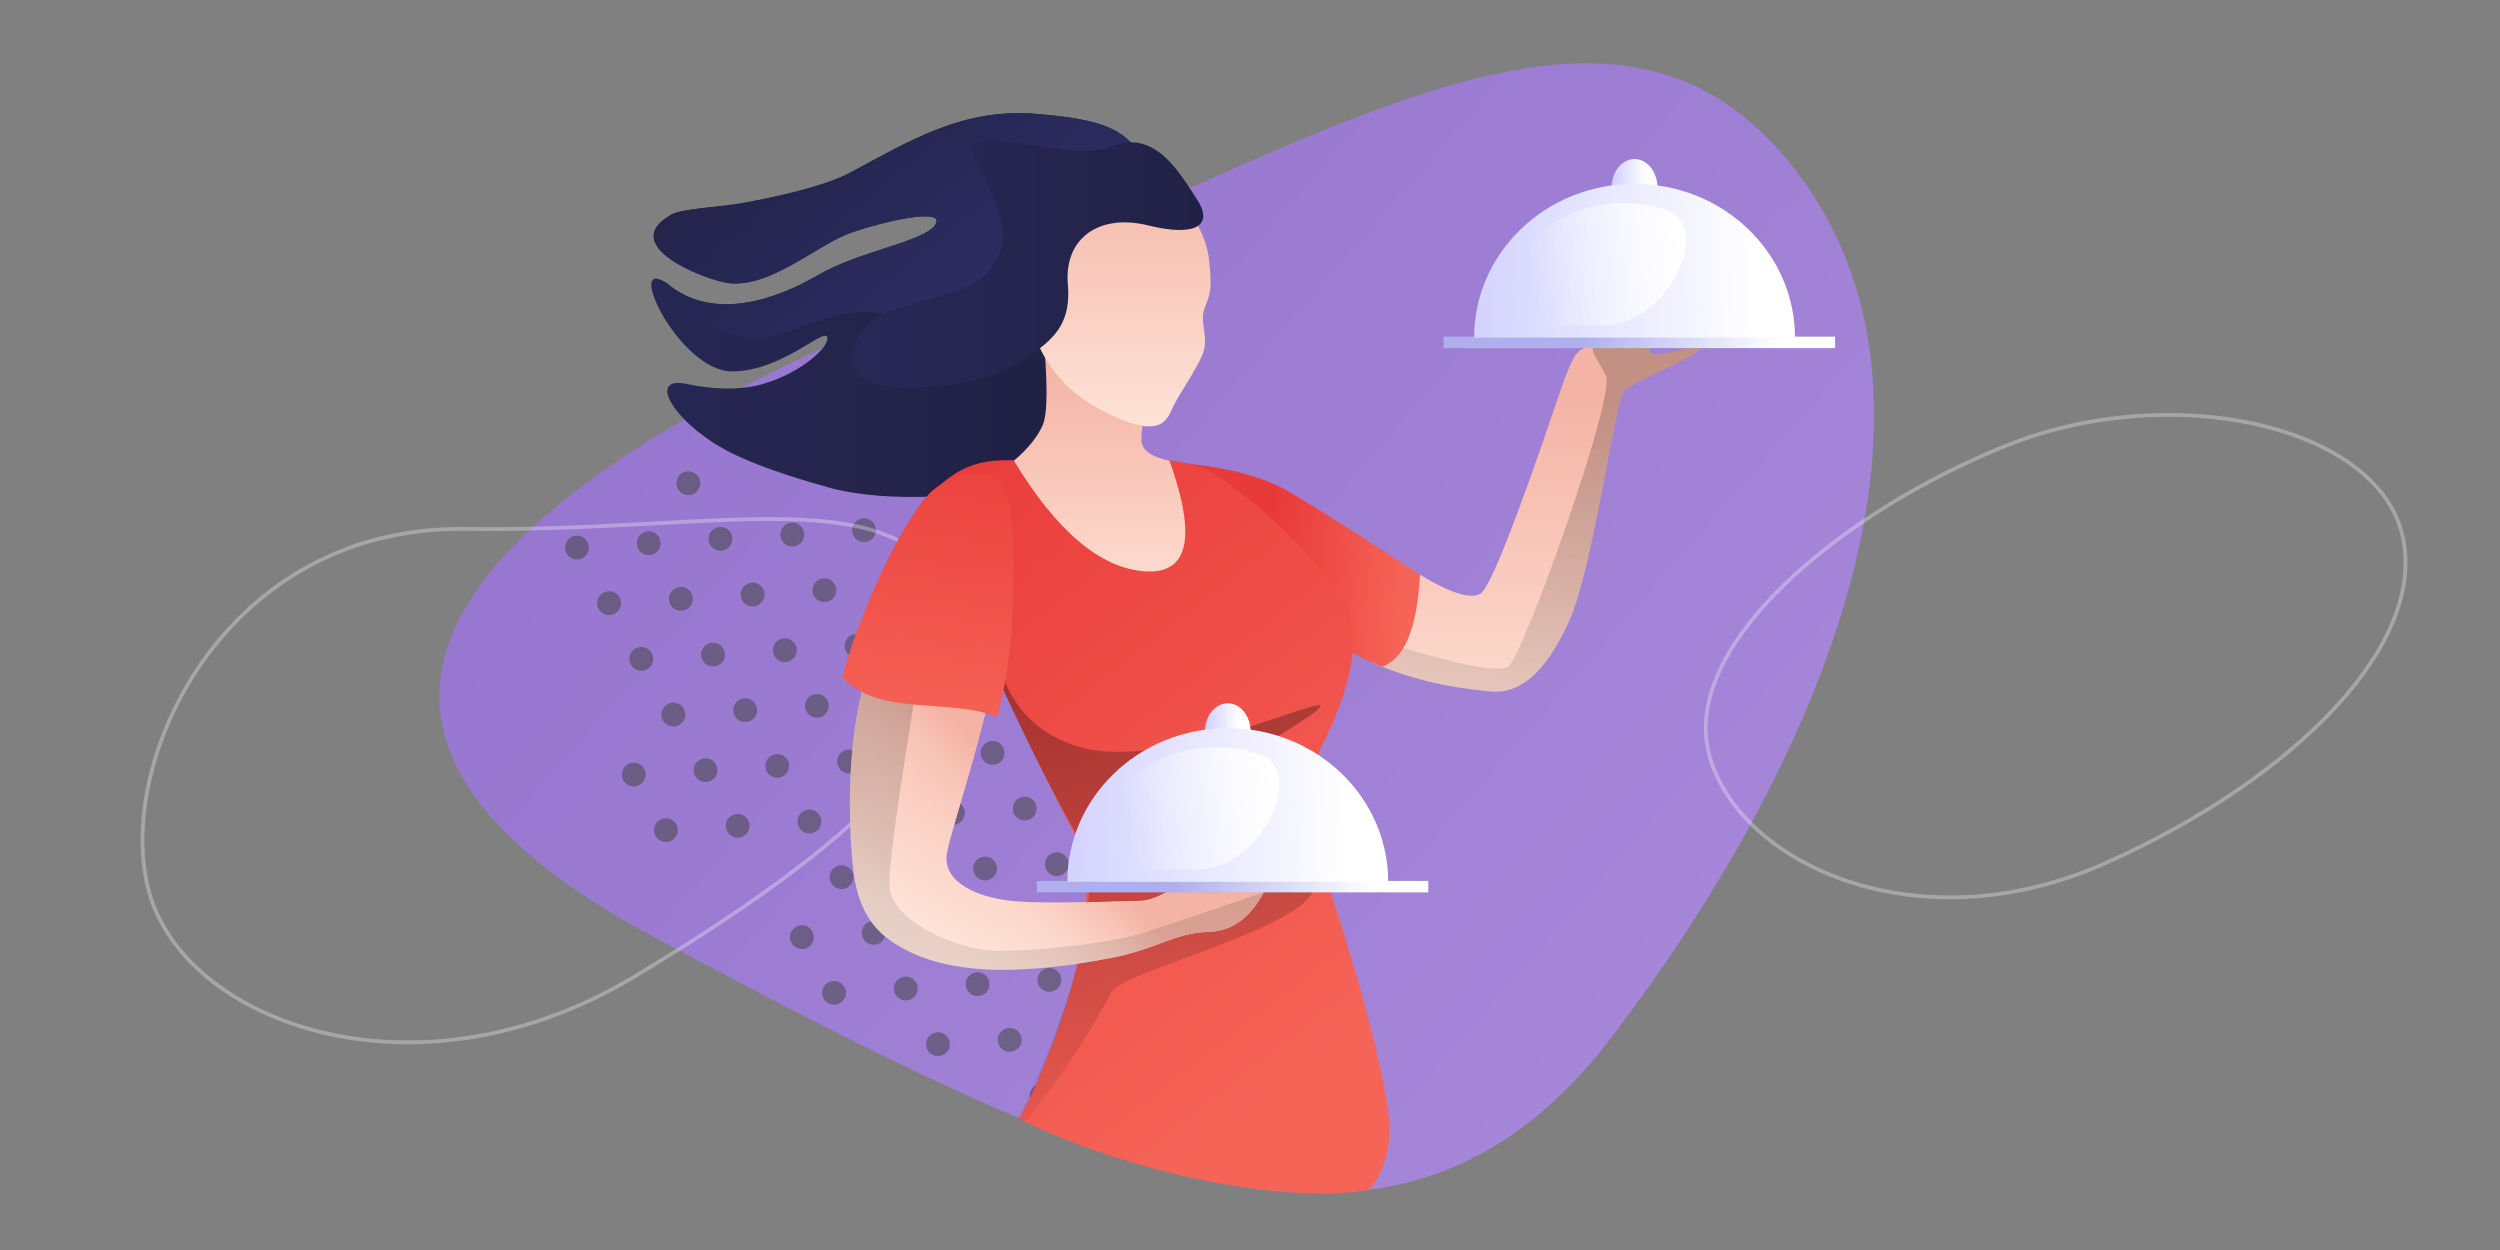 <?xml version="1.0" encoding="UTF-8"?><svg width="1440" height="720" xmlns="http://www.w3.org/2000/svg" xmlns:xlink="http://www.w3.org/1999/xlink"><rect width="100%" height="100%" fill="#808080" stroke="none"/><defs><linearGradient x1="24.314%" y1="3.292%" x2="69.478%" y2="94.881%" id="a"><stop stop-color="#A888DA" offset="0%"/><stop stop-color="#9272CC" offset="100%"/></linearGradient><path id="b" d="M0 .516h13.737v13.747H0z"/><linearGradient x1="75.951%" y1="125.18%" x2="75.951%" y2="15.592%" id="c"><stop stop-color="#FFE5DA" offset="0%"/><stop stop-color="#F4B4A5" offset="100%"/></linearGradient><linearGradient x1="38.741%" y1="16.558%" x2="19.458%" y2="104.86%" id="d"><stop offset="0%"/><stop stop-opacity=".381" offset="100%"/></linearGradient><linearGradient x1="39.141%" y1="73.719%" x2="92.95%" y2="77.334%" id="e"><stop stop-color="#E83A39" offset="0%"/><stop stop-color="#F66458" offset="100%"/></linearGradient><linearGradient x1="-71.084%" y1="72.235%" x2="111.612%" y2="72.235%" id="f"><stop stop-color="#2D2D63" offset="0%"/><stop stop-color="#1E1E3F" offset="100%"/></linearGradient><linearGradient x1="72.492%" y1="65.69%" x2="-14.4%" y2="15.011%" id="g"><stop stop-color="#2D2D63" offset="0%"/><stop stop-color="#1E1E3F" offset="100%"/></linearGradient><linearGradient x1="11.106%" y1="-6.57%" x2="71.113%" y2="91.564%" id="h"><stop stop-color="#E83A39" offset="0%"/><stop stop-color="#F66458" offset="100%"/></linearGradient><linearGradient x1="50%" y1="120.084%" x2="50.953%" y2="-53.482%" id="i"><stop stop-opacity="0" offset="0%"/><stop offset="100%"/></linearGradient><linearGradient x1="75.951%" y1="125.18%" x2="75.951%" y2="15.592%" id="j"><stop stop-color="#FFE5DA" offset="0%"/><stop stop-color="#F4B4A5" offset="100%"/></linearGradient><linearGradient x1="64.035%" y1="100%" x2="64.035%" y2="-9.572%" id="k"><stop stop-color="#FFE5DA" offset="0%"/><stop stop-color="#F4B4A5" offset="100%"/></linearGradient><linearGradient x1="59.393%" y1="113.864%" x2="83.284%" y2="71.236%" id="l"><stop stop-color="#FFE5DA" offset="0%"/><stop stop-color="#F4B4A5" offset="100%"/></linearGradient><linearGradient x1="59.393%" y1="113.864%" x2="77.426%" y2="95.536%" id="n"><stop stop-color="#FFE5DA" stop-opacity="0" offset="0%"/><stop stop-color="#F4B4A5" offset="100%"/></linearGradient><path d="M80.628 30.821c-15.715 15.588-29.623 41.915-42.447 82.803-12.824 40.888-10.926 90.855-9.826 105.174 1.1 14.319 4.642 31.029 19.797 42.519 15.155 11.49 39.531 21.34 84.697 19.103 17.77-.88 27.513-2.289 42.214-4.512 25.788-3.899 36.918-13.194 56.736-13.051 13.212.096 24.043-7.11 32.493-21.618l-56.033-1.957c-6.194 2.921-11.044 4.378-14.551 4.372-38.511-.07-63.379-.912-74.603-2.525-19.135-2.75-39.911-11.741-36.387-28.982 3.524-17.241 39.12-106.48 39.12-157.662 0-13.148 3.982-21.691-5.999-30.172-9.981-8.481-25.07-3.551-35.21 6.508z" id="m"/><linearGradient x1="39.136%" y1="16.558%" x2="20.531%" y2="104.86%" id="o"><stop offset="0%"/><stop stop-opacity=".381" offset="100%"/></linearGradient><linearGradient x1="75.83%" y1="4.766%" x2="65.355%" y2="113.379%" id="p"><stop stop-color="#EC4440" offset="0%"/><stop stop-color="#F66458" offset="100%"/></linearGradient><linearGradient x1="35.418%" y1="49.905%" x2="85.652%" y2="50.337%" id="q"><stop stop-color="#AFAFF0" offset="0%"/><stop stop-color="#FFF" offset="100%"/></linearGradient><linearGradient x1="0%" y1="0%" x2="74.219%" y2="0%" id="r"><stop stop-color="#CECEFF" offset="0%"/><stop stop-color="#FFF" offset="100%"/></linearGradient><linearGradient x1="-8.921%" y1="51.179%" x2="87.582%" y2="50%" id="s"><stop stop-color="#CECEFF" offset="0%"/><stop stop-color="#FFF" offset="100%"/></linearGradient><linearGradient x1="16.796%" y1="56.914%" x2="87.582%" y2="50%" id="t"><stop stop-color="#FFF" stop-opacity="0" offset="0%"/><stop stop-color="#FFF" offset="100%"/></linearGradient><linearGradient x1="-50.432%" y1="59.097%" x2="138.296%" y2="59.097%" id="u"><stop stop-color="#2D2D63" offset="0%"/><stop stop-color="#1E1E3F" offset="100%"/></linearGradient></defs><g fill="none" fill-rule="evenodd"><path d="M377.262 649.315c-91.29-279.536-141.358-458.337 38.612-551.729C595.843 4.195 815.439-44.151 927.77 80.57c112.331 124.721-25.716 260.149-158.861 472.135-133.145 211.987-300.358 376.146-391.648 96.61z" fill="url(#a)" fill-rule="nonzero" transform="scale(1 -1) rotate(80 1086.324 54.76)"/><g opacity=".5" style="mix-blend-mode:soft-light"><path d="M712.596 395.071c1.896 3.284 6.101 4.41 9.387 2.512 3.286-1.897 4.414-6.101 2.518-9.386-1.896-3.284-6.101-4.41-9.387-2.512-3.287 1.897-4.414 6.101-2.518 9.386M731.107 427.133c1.896 3.284 6.101 4.41 9.387 2.512 3.286-1.897 4.414-6.101 2.518-9.386-1.896-3.284-6.101-4.41-9.387-2.512-3.287 1.897-4.414 6.101-2.518 9.386M615.729 301.378c1.896 3.284 6.101 4.41 9.387 2.512 3.287-1.897 4.414-6.101 2.518-9.386-1.896-3.284-6.101-4.41-9.387-2.512-3.286 1.897-4.414 6.101-2.518 9.386M634.239 333.44c1.896 3.284 6.101 4.41 9.387 2.512 3.287-1.897 4.414-6.101 2.518-9.386-1.896-3.284-6.101-4.41-9.387-2.512-3.286 1.897-4.414 6.101-2.518 9.386M652.75 365.501c1.896 3.285 6.101 4.41 9.387 2.512 3.287-1.897 4.414-6.101 2.518-9.386-1.896-3.284-6.101-4.41-9.387-2.512-3.286 1.897-4.414 6.101-2.518 9.386M671.261 397.562c1.896 3.284 6.101 4.41 9.387 2.512 3.287-1.897 4.414-6.101 2.518-9.386-1.896-3.284-6.101-4.41-9.387-2.512-3.286 1.897-4.414 6.101-2.518 9.386M689.771 429.624c1.896 3.284 6.101 4.41 9.387 2.512 3.287-1.897 4.414-6.101 2.518-9.386-1.896-3.284-6.101-4.41-9.387-2.512-3.286 1.897-4.414 6.101-2.518 9.386M708.282 461.685c1.896 3.284 6.101 4.41 9.387 2.512 3.287-1.897 4.414-6.101 2.518-9.386-1.896-3.284-6.101-4.41-9.387-2.512-3.286 1.897-4.414 6.101-2.518 9.386M726.792 493.746c1.896 3.284 6.101 4.41 9.387 2.512 3.287-1.897 4.414-6.101 2.518-9.386-1.896-3.284-6.101-4.41-9.387-2.512-3.287 1.897-4.414 6.101-2.518 9.386M745.303 525.808c1.896 3.284 6.101 4.41 9.387 2.512 3.287-1.897 4.414-6.101 2.518-9.386-1.896-3.284-6.101-4.41-9.387-2.512-3.287 1.897-4.414 6.101-2.518 9.386M763.814 557.869c1.896 3.284 6.101 4.41 9.387 2.512 3.287-1.897 4.414-6.101 2.518-9.386-1.896-3.284-6.101-4.41-9.387-2.512-3.287 1.897-4.414 6.101-2.518 9.386M518.861 207.685c1.896 3.284 6.101 4.41 9.387 2.512 3.286-1.897 4.414-6.101 2.518-9.386-1.896-3.284-6.101-4.41-9.387-2.512-3.287 1.897-4.414 6.101-2.518 9.386M537.372 239.747c1.896 3.284 6.101 4.41 9.387 2.512 3.286-1.897 4.414-6.101 2.518-9.386-1.896-3.284-6.101-4.41-9.387-2.512-3.287 1.897-4.414 6.101-2.518 9.386M555.882 271.808c1.896 3.284 6.101 4.41 9.387 2.512 3.286-1.897 4.414-6.101 2.518-9.386-1.896-3.284-6.101-4.41-9.387-2.512-3.287 1.897-4.414 6.101-2.518 9.386M592.904 335.931c1.896 3.284 6.101 4.41 9.387 2.512 3.286-1.897 4.414-6.101 2.518-9.386-1.896-3.284-6.101-4.41-9.387-2.512-3.287 1.897-4.414 6.101-2.518 9.386M611.414 367.992c1.896 3.285 6.101 4.41 9.387 2.512 3.286-1.897 4.414-6.101 2.518-9.386-1.896-3.284-6.101-4.41-9.387-2.512-3.287 1.897-4.414 6.101-2.518 9.386M629.925 400.053c1.896 3.284 6.101 4.41 9.387 2.512 3.286-1.897 4.414-6.101 2.518-9.386-1.896-3.284-6.101-4.41-9.387-2.512-3.287 1.897-4.414 6.101-2.518 9.386M648.435 432.115c1.896 3.284 6.101 4.41 9.387 2.512 3.286-1.897 4.414-6.101 2.518-9.386-1.896-3.284-6.101-4.41-9.387-2.512-3.287 1.897-4.414 6.101-2.518 9.386M666.946 464.176c1.896 3.284 6.101 4.41 9.387 2.512 3.287-1.897 4.414-6.101 2.518-9.386-1.896-3.284-6.101-4.41-9.387-2.512-3.287 1.897-4.414 6.101-2.518 9.386M685.457 496.237c1.896 3.284 6.101 4.41 9.387 2.512 3.287-1.897 4.414-6.101 2.518-9.386-1.896-3.284-6.101-4.41-9.387-2.512-3.287 1.897-4.414 6.101-2.518 9.386M703.967 528.299c1.896 3.284 6.101 4.41 9.387 2.512 3.287-1.897 4.414-6.101 2.518-9.386-1.896-3.284-6.101-4.41-9.387-2.512-3.287 1.897-4.414 6.101-2.518 9.386M722.478 560.36c1.896 3.284 6.101 4.41 9.387 2.512 3.287-1.897 4.414-6.101 2.518-9.386-1.896-3.284-6.101-4.41-9.387-2.512-3.287 1.897-4.414 6.101-2.518 9.386M496.036 242.238c1.896 3.284 6.101 4.41 9.387 2.512 3.287-1.897 4.414-6.101 2.518-9.386-1.896-3.284-6.101-4.41-9.387-2.512-3.286 1.897-4.414 6.101-2.518 9.386M514.547 274.299c1.896 3.285 6.101 4.41 9.387 2.512 3.287-1.897 4.414-6.101 2.518-9.386-1.896-3.284-6.101-4.41-9.387-2.512-3.286 1.897-4.414 6.101-2.518 9.386M533.057 306.361c1.896 3.284 6.101 4.41 9.387 2.512 3.287-1.897 4.414-6.101 2.518-9.386-1.896-3.284-6.101-4.41-9.387-2.512-3.286 1.897-4.414 6.101-2.518 9.386M551.568 338.422c1.896 3.284 6.101 4.41 9.387 2.512 3.287-1.897 4.414-6.101 2.518-9.386-1.896-3.284-6.101-4.41-9.387-2.512-3.286 1.897-4.414 6.101-2.518 9.386M570.078 370.483c1.896 3.285 6.101 4.41 9.387 2.512 3.287-1.897 4.414-6.101 2.518-9.386-1.896-3.284-6.101-4.41-9.387-2.512-3.286 1.897-4.414 6.101-2.518 9.386M588.589 402.544c1.896 3.284 6.101 4.41 9.387 2.512 3.287-1.897 4.414-6.101 2.518-9.386-1.896-3.284-6.101-4.41-9.387-2.512-3.286 1.897-4.414 6.101-2.518 9.386M607.1 434.606c1.896 3.284 6.101 4.41 9.387 2.512 3.287-1.897 4.414-6.101 2.518-9.386-1.896-3.284-6.101-4.41-9.387-2.512-3.286 1.897-4.414 6.101-2.518 9.386M625.61 466.667c1.896 3.284 6.101 4.41 9.387 2.512 3.287-1.897 4.414-6.101 2.518-9.386-1.896-3.284-6.101-4.41-9.387-2.512-3.286 1.897-4.414 6.101-2.518 9.386M644.121 498.728c1.896 3.284 6.101 4.41 9.387 2.512 3.287-1.897 4.414-6.101 2.518-9.386-1.896-3.284-6.101-4.41-9.387-2.512-3.287 1.897-4.414 6.101-2.518 9.386M662.631 530.79c1.896 3.284 6.101 4.41 9.387 2.512 3.287-1.897 4.414-6.101 2.518-9.386-1.896-3.284-6.101-4.41-9.387-2.512-3.287 1.897-4.414 6.101-2.518 9.386M681.142 562.851c1.896 3.284 6.101 4.41 9.387 2.512 3.287-1.897 4.414-6.101 2.518-9.386-1.896-3.284-6.101-4.41-9.387-2.512-3.287 1.897-4.414 6.101-2.518 9.386M699.653 594.912c1.896 3.284 6.101 4.41 9.387 2.512 3.287-1.897 4.414-6.101 2.518-9.386-1.896-3.284-6.101-4.41-9.387-2.512-3.287 1.897-4.414 6.101-2.518 9.386M454.7 244.729c1.896 3.284 6.101 4.41 9.387 2.512 3.286-1.897 4.414-6.101 2.518-9.386-1.896-3.284-6.101-4.41-9.387-2.512-3.287 1.897-4.414 6.101-2.518 9.386M491.721 308.851c1.896 3.284 6.101 4.41 9.387 2.512 3.286-1.897 4.414-6.101 2.518-9.386-1.896-3.284-6.101-4.41-9.387-2.512-3.287 1.897-4.414 6.101-2.518 9.386M510.232 340.913c1.896 3.284 6.101 4.41 9.387 2.512 3.286-1.897 4.414-6.101 2.518-9.386-1.896-3.284-6.101-4.41-9.387-2.512-3.287 1.897-4.414 6.101-2.518 9.386M528.743 372.974c1.896 3.285 6.101 4.41 9.387 2.512 3.286-1.897 4.414-6.101 2.518-9.386-1.896-3.284-6.101-4.41-9.387-2.512-3.287 1.897-4.414 6.101-2.518 9.386M547.253 405.035c1.896 3.284 6.101 4.41 9.387 2.512 3.286-1.897 4.414-6.101 2.518-9.386-1.896-3.284-6.101-4.41-9.387-2.512-3.287 1.897-4.414 6.101-2.518 9.386M565.764 437.097c1.896 3.284 6.101 4.41 9.387 2.512 3.286-1.897 4.414-6.101 2.518-9.386-1.896-3.284-6.101-4.41-9.387-2.512-3.287 1.897-4.414 6.101-2.518 9.386M584.274 469.158c1.896 3.284 6.101 4.41 9.387 2.512 3.287-1.897 4.414-6.101 2.518-9.386-1.896-3.284-6.101-4.41-9.387-2.512-3.287 1.897-4.414 6.101-2.518 9.386M602.785 501.219c1.896 3.284 6.101 4.41 9.387 2.512 3.287-1.897 4.414-6.101 2.518-9.386-1.896-3.284-6.101-4.41-9.387-2.512-3.287 1.897-4.414 6.101-2.518 9.386M621.296 533.281c1.896 3.284 6.101 4.41 9.387 2.512 3.287-1.897 4.414-6.101 2.518-9.386-1.896-3.284-6.101-4.41-9.387-2.512-3.287 1.897-4.414 6.101-2.518 9.386M639.806 565.342c1.896 3.284 6.101 4.41 9.387 2.512 3.287-1.897 4.414-6.101 2.518-9.386-1.896-3.284-6.101-4.41-9.387-2.512-3.287 1.897-4.414 6.101-2.518 9.386M658.317 597.403c1.896 3.284 6.101 4.41 9.387 2.512 3.287-1.897 4.414-6.101 2.518-9.386-1.896-3.284-6.101-4.41-9.387-2.512-3.287 1.897-4.414 6.101-2.518 9.386M676.828 629.465c1.896 3.284 6.101 4.41 9.387 2.512 3.287-1.897 4.414-6.101 2.518-9.386-1.896-3.284-6.101-4.41-9.387-2.512-3.287 1.897-4.414 6.101-2.518 9.386M450.386 311.342c1.896 3.284 6.101 4.41 9.387 2.512 3.287-1.897 4.414-6.101 2.518-9.386-1.896-3.284-6.101-4.41-9.387-2.512-3.286 1.897-4.414 6.101-2.518 9.386M468.896 343.404c1.896 3.284 6.101 4.41 9.387 2.512 3.287-1.897 4.414-6.101 2.518-9.386-1.896-3.284-6.101-4.41-9.387-2.512-3.286 1.897-4.414 6.101-2.518 9.386M487.407 375.465c1.896 3.285 6.101 4.41 9.387 2.512 3.287-1.897 4.414-6.101 2.518-9.386-1.896-3.284-6.101-4.41-9.387-2.512-3.286 1.897-4.414 6.101-2.518 9.386M505.918 407.526c1.896 3.284 6.101 4.41 9.387 2.512 3.287-1.897 4.414-6.101 2.518-9.386-1.896-3.284-6.101-4.41-9.387-2.512-3.286 1.897-4.414 6.101-2.518 9.386M524.428 439.588c1.896 3.284 6.101 4.41 9.387 2.512 3.287-1.897 4.414-6.101 2.518-9.386-1.896-3.284-6.101-4.41-9.387-2.512-3.286 1.897-4.414 6.101-2.518 9.386M542.939 471.649c1.896 3.284 6.101 4.41 9.387 2.512 3.287-1.897 4.414-6.101 2.518-9.386-1.896-3.284-6.101-4.41-9.387-2.512-3.286 1.897-4.414 6.101-2.518 9.386M561.449 503.71c1.896 3.284 6.101 4.41 9.387 2.512 3.287-1.897 4.414-6.101 2.518-9.386-1.896-3.284-6.101-4.41-9.387-2.512-3.287 1.897-4.414 6.101-2.518 9.386M579.96 535.772c1.896 3.284 6.101 4.41 9.387 2.512 3.287-1.897 4.414-6.101 2.518-9.386-1.896-3.284-6.101-4.41-9.387-2.512-3.287 1.897-4.414 6.101-2.518 9.386M598.471 567.833c1.896 3.284 6.101 4.41 9.387 2.512 3.287-1.897 4.414-6.101 2.518-9.386-1.896-3.284-6.101-4.41-9.387-2.512-3.287 1.897-4.414 6.101-2.518 9.386M616.981 599.894c1.896 3.284 6.101 4.41 9.387 2.512 3.287-1.897 4.414-6.101 2.518-9.386-1.896-3.284-6.101-4.41-9.387-2.512-3.287 1.897-4.414 6.101-2.518 9.386M635.492 631.956c1.896 3.284 6.101 4.41 9.387 2.512 3.286-1.897 4.414-6.101 2.518-9.386-1.896-3.284-6.101-4.41-9.387-2.512-3.287 1.897-4.414 6.101-2.518 9.386M654.002 664.017c1.896 3.284 6.101 4.41 9.387 2.512 3.286-1.897 4.414-6.101 2.518-9.386-1.896-3.284-6.101-4.41-9.387-2.512-3.287 1.897-4.414 6.101-2.518 9.386M390.539 281.772c1.896 3.284 6.101 4.41 9.387 2.512 3.286-1.897 4.414-6.101 2.518-9.386-1.896-3.284-6.101-4.41-9.387-2.512-3.287 1.897-4.414 6.101-2.518 9.386M409.05 313.834c1.896 3.284 6.101 4.41 9.387 2.512 3.286-1.897 4.414-6.101 2.518-9.386-1.896-3.284-6.101-4.41-9.387-2.512-3.287 1.897-4.414 6.101-2.518 9.386M427.561 345.895c1.896 3.284 6.101 4.41 9.387 2.512 3.286-1.897 4.414-6.101 2.518-9.386-1.896-3.284-6.101-4.41-9.387-2.512-3.287 1.897-4.414 6.101-2.518 9.386M446.071 377.956c1.896 3.285 6.101 4.41 9.387 2.512 3.286-1.897 4.414-6.101 2.518-9.386-1.896-3.284-6.101-4.41-9.387-2.512-3.287 1.897-4.414 6.101-2.518 9.386M464.582 410.017c1.896 3.284 6.101 4.41 9.387 2.512 3.286-1.897 4.414-6.101 2.518-9.386-1.896-3.284-6.101-4.41-9.387-2.512-3.287 1.897-4.414 6.101-2.518 9.386M483.092 442.079c1.896 3.284 6.101 4.41 9.387 2.512 3.286-1.897 4.414-6.101 2.518-9.386-1.896-3.284-6.101-4.41-9.387-2.512-3.287 1.897-4.414 6.101-2.518 9.386M501.603 474.14c1.896 3.284 6.101 4.41 9.387 2.512 3.287-1.897 4.414-6.101 2.518-9.386-1.896-3.284-6.101-4.41-9.387-2.512-3.287 1.897-4.414 6.101-2.518 9.386M520.114 506.201c1.896 3.284 6.101 4.41 9.387 2.512 3.287-1.897 4.414-6.101 2.518-9.386-1.896-3.284-6.101-4.41-9.387-2.512-3.287 1.897-4.414 6.101-2.518 9.386M538.624 538.263c1.896 3.284 6.101 4.41 9.387 2.512 3.287-1.897 4.414-6.101 2.518-9.386-1.896-3.284-6.101-4.41-9.387-2.512-3.287 1.897-4.414 6.101-2.518 9.386M557.135 570.324c1.896 3.284 6.101 4.41 9.387 2.512 3.287-1.897 4.414-6.101 2.518-9.386-1.896-3.284-6.101-4.41-9.387-2.512-3.287 1.897-4.414 6.101-2.518 9.386M575.645 602.385c1.896 3.284 6.101 4.41 9.387 2.512 3.287-1.897 4.414-6.101 2.518-9.386-1.896-3.284-6.101-4.41-9.387-2.512-3.287 1.897-4.414 6.101-2.518 9.386M594.156 634.447c1.896 3.284 6.101 4.41 9.387 2.512 3.287-1.897 4.414-6.101 2.518-9.386-1.896-3.284-6.101-4.41-9.387-2.512-3.287 1.897-4.414 6.101-2.518 9.386M367.714 316.325c1.896 3.284 6.101 4.41 9.387 2.512 3.287-1.897 4.414-6.101 2.518-9.386-1.896-3.284-6.101-4.41-9.387-2.512-3.286 1.897-4.414 6.101-2.518 9.386M386.225 348.386c1.896 3.284 6.101 4.41 9.387 2.512 3.287-1.897 4.414-6.101 2.518-9.386-1.896-3.284-6.101-4.41-9.387-2.512-3.286 1.897-4.414 6.101-2.518 9.386M404.736 380.447c1.896 3.285 6.101 4.41 9.387 2.512 3.287-1.897 4.414-6.101 2.518-9.386-1.896-3.284-6.101-4.41-9.387-2.512-3.286 1.897-4.414 6.101-2.518 9.386M423.246 412.508c1.896 3.284 6.101 4.41 9.387 2.512 3.287-1.897 4.414-6.101 2.518-9.386-1.896-3.284-6.101-4.41-9.387-2.512-3.286 1.897-4.414 6.101-2.518 9.386M441.757 444.57c1.896 3.284 6.101 4.41 9.387 2.512 3.287-1.897 4.414-6.101 2.518-9.386-1.896-3.284-6.101-4.41-9.387-2.512-3.286 1.897-4.414 6.101-2.518 9.386M460.267 476.631c1.896 3.284 6.101 4.41 9.387 2.512 3.287-1.897 4.414-6.101 2.518-9.386-1.896-3.284-6.101-4.41-9.387-2.512-3.286 1.897-4.414 6.101-2.518 9.386M478.778 508.692c1.896 3.284 6.101 4.41 9.387 2.512 3.287-1.897 4.414-6.101 2.518-9.386-1.896-3.284-6.101-4.41-9.387-2.512-3.286 1.897-4.414 6.101-2.518 9.386M497.288 540.754c1.896 3.284 6.101 4.41 9.387 2.512 3.287-1.897 4.414-6.101 2.518-9.386-1.896-3.284-6.101-4.41-9.387-2.512-3.287 1.897-4.414 6.101-2.518 9.386M515.799 572.815c1.896 3.284 6.101 4.41 9.387 2.512 3.287-1.897 4.414-6.101 2.518-9.386-1.896-3.284-6.101-4.41-9.387-2.512-3.287 1.897-4.414 6.101-2.518 9.386M534.31 604.876c1.896 3.284 6.101 4.41 9.387 2.512 3.287-1.897 4.414-6.101 2.518-9.386-1.896-3.284-6.101-4.41-9.387-2.512-3.287 1.897-4.414 6.101-2.518 9.386M326.378 318.815c1.896 3.284 6.101 4.41 9.387 2.512 3.286-1.897 4.414-6.101 2.518-9.386-1.896-3.284-6.101-4.41-9.387-2.512-3.287 1.897-4.414 6.101-2.518 9.386M344.889 350.877c1.896 3.284 6.101 4.41 9.387 2.512 3.286-1.897 4.414-6.101 2.518-9.386-1.896-3.284-6.101-4.41-9.387-2.512-3.287 1.897-4.414 6.101-2.518 9.386M363.4 382.938c1.896 3.285 6.101 4.41 9.387 2.512 3.286-1.897 4.414-6.101 2.518-9.386-1.896-3.284-6.101-4.41-9.387-2.512-3.287 1.897-4.414 6.101-2.518 9.386M381.91 414.999c1.896 3.284 6.101 4.41 9.387 2.512 3.286-1.897 4.414-6.101 2.518-9.386-1.896-3.284-6.101-4.41-9.387-2.512-3.287 1.897-4.414 6.101-2.518 9.386M400.421 447.061c1.896 3.284 6.101 4.41 9.387 2.512 3.286-1.897 4.414-6.101 2.518-9.386-1.896-3.284-6.101-4.41-9.387-2.512-3.287 1.897-4.414 6.101-2.518 9.386M418.932 479.122c1.896 3.284 6.101 4.41 9.387 2.512 3.287-1.897 4.414-6.101 2.518-9.386-1.896-3.284-6.101-4.41-9.387-2.512-3.287 1.897-4.414 6.101-2.518 9.386M455.953 543.245c1.896 3.284 6.101 4.41 9.387 2.512 3.287-1.897 4.414-6.101 2.518-9.386-1.896-3.284-6.101-4.41-9.387-2.512-3.287 1.897-4.414 6.101-2.518 9.386M474.463 575.306c1.896 3.284 6.101 4.41 9.387 2.512 3.287-1.897 4.414-6.101 2.518-9.386-1.896-3.284-6.101-4.41-9.387-2.512-3.287 1.897-4.414 6.101-2.518 9.386M359.085 449.552c1.896 3.284 6.101 4.41 9.387 2.512 3.287-1.897 4.414-6.101 2.518-9.386-1.896-3.284-6.101-4.41-9.387-2.512-3.286 1.897-4.414 6.101-2.518 9.386M377.596 481.613c1.896 3.284 6.101 4.41 9.387 2.512 3.287-1.897 4.414-6.101 2.518-9.386-1.896-3.284-6.101-4.41-9.387-2.512-3.286 1.897-4.414 6.101-2.518 9.386" fill="#3D3F3C"/></g><path d="M268.514 304.654c-145.566-2.073-207.421 145.677-180.159 216.697 27.262 71.019 155.417 114.297 277.027 41.2 121.61-73.097 209.277-146.39 182.015-217.409-27.262-71.019-133.317-38.415-278.883-40.487zM1155.942 256.562c-94.749 37.897-187.318 114.487-171.705 177.109 15.613 62.621 118.864 112.361 228.57 63.446 109.706-48.915 186.378-127.012 170.765-189.633-15.613-62.621-132.88-88.817-227.63-50.921z" stroke="#FFF" stroke-width="2.2" opacity=".3"/><path d="M442.925 265.974c17.658 10.64 29.263 14.253 34.814 10.838 5.552-3.414 20.833-42.159 45.844-116.235 4.04-11.8 7.159-19.032 9.354-21.695 3.294-3.994 6.157-4.503 12.314-4.582 5.204-.067 10.447.051 16.238 0 7.025-.062 8.633-.267 10.857 0 3.622.435 2.458 4.523 4.837 4.582 11.213.28 24.906-6.06 26.434-4.582 4.9 4.741-38.49 19.712-43.45 26.277-4.96 6.565-17.611 101.448-31.218 131.748-13.607 30.3-28.733 42.788-46.264 40.789-11.177-1.275-36.713-3.323-66.814-16.395-11.409-4.955-2.391-21.87 27.055-50.745z" fill="url(#c)" transform="translate(375 65.1)"/><path d="M426.643 306.206c39.162 11.887 61.518 16.123 67.07 12.709 8.327-5.121 62.26-156.244 56.287-167.69-5.973-11.446-10.906-16.846-4.749-16.925 5.204-.067 10.447.051 16.238 0 7.025-.062 8.633-.267 10.857 0 3.622.435 2.458 4.523 4.837 4.582 11.213.28 24.906-6.06 26.434-4.582 4.9 4.741-38.49 19.712-43.45 26.277-4.96 6.565-17.611 101.448-31.218 131.748-13.607 30.3-28.733 42.788-46.264 40.789-11.177-1.275-36.713-3.323-66.814-16.395-7.364-3.198-3.772-6.702 10.773-10.513z" fill="url(#d)" fill-rule="nonzero" opacity=".2" style="mix-blend-mode:soft-light" transform="translate(375 65.1)"/><path d="M297.293 200.816c30.976 2.389 54.035 7.979 69.178 16.772 15.143 8.793 40.628 24.922 76.454 48.387-1.684 30.808-8.947 48.455-21.788 52.941-18.527-7.41-39.079-18.921-59.236-37.066-33.597-30.242-55.132-57.254-64.607-81.034z" fill="url(#e)" transform="translate(375 65.1)"/><path d="M222.282.523C179.752-3.079 149.399 15.766 114.977 34.2c-13.689 7.331-37.548 13.075-61.129 17.477-13.909 2.597-35.667 3.303-41.886 6.737-32.215 17.794 19.001 37.564 32.17 39.458 24.09 3.466 51.815-22.161 70.846-28.861 19.031-6.7 54.919-14.778 48.841-4.835-6.078 9.943-43.454 15.14-67.564 29.157-24.111 14.017-60.818 27.281-87.375 4.54-24.578-16.068 7.49 50.948 37.742 50.948 30.252 0 56.108-28.497 54.881-18.308-.726 6.032-16.511 19.555-36.841 25.503-14.014 4.101-30.481 2.936-44.471 0C.289 151.84 9.332 172.416 35.435 189.642c18.867 12.451 51.265 21.59 66.065 25.809 35.276 10.056 87.642 5.259 121.796-2.485 34.155-7.744 60.217-115.093 62.668-158.732C288.417 10.595 264.813 4.125 222.282.523z" fill="url(#f)" fill-rule="nonzero" transform="translate(375 65.1)"/><path d="M222.282.523C179.752-3.079 149.399 15.766 114.977 34.2c-13.689 7.331-37.548 13.075-61.129 17.477-13.909 2.597-35.667 3.303-41.886 6.737-32.215 17.794 19.001 37.564 32.17 39.458 24.09 3.466 51.815-22.161 70.846-28.861 19.031-6.7 54.919-14.778 48.841-4.835-6.078 9.943-43.454 15.14-67.564 29.157-24.111 14.017-60.818 27.281-87.375 4.54-7.684-5.023 7.612 23.541 44.969 31.477 23.336 4.958 55.734-25.575 89.298-10.568 51.033 22.817 141.613-43.073 142.82-64.548C288.417 10.595 264.813 4.125 222.282.523z" fill="url(#g)" fill-rule="nonzero" transform="translate(375 65.1)"/><path d="M220.923 582.981c3.486-6.83 6.294-13.132 8.422-18.907 15.34-41.624 36.385-111.289 13.83-148.606-15.037-24.878-35.032-61.131-59.985-108.761-38.559-30.992-50.354-56.258-35.386-75.797 22.453-29.31 41.353-26.359 65.595-26.359 21.348 0 66.161-10.512 94.903-1.105 13.449 4.402 71.591 48.125 85.544 75.054 9.302 17.953 5.746 45.569-10.668 82.85-3.638 14.965-5.429 25.553-5.374 31.764.144 16.298 5.932 28.669 8.556 33.706 6.185 11.874 46.253 117.658 47.932 150.758.707 13.941-2.077 25.331-9.42 35.494-40.156 10.736-132.771.841-203.949-30.088z" fill="url(#h)" transform="rotate(3 -767.573 7601.279)"/><path d="M214.222 573.65C231.271 538.025 266.981 452.2 245.885 416.659c-14.064-23.694-32.909-61.566-56.535-113.616L196.142 285c.387 43.139 16.968 69.763 49.743 79.874 49.163 15.166 144.285-30.897 139.535-22.817-4.749 8.08-102.864 60.442-102.864 71.507 0 8.847 58.806-7.835 62.482 0 1.87 3.985 54.59 5.863 35.031 36.812-13.438 21.263-109.428 45.107-114.877 55.815-13.241 26.023-39.117 63.7-49.867 74.587-1.504-.572-1.504-.572-3.537-1.64.577-1.468 1.381-3.288 2.434-5.488z" fill="url(#i)" opacity=".496" style="mix-blend-mode:soft-light" transform="translate(375 65.1)"/><path d="M209 200.289c24.579 40.494 49.618 61.72 75.117 63.679 25.5 1.959 30.346-19.268 14.54-63.679-10.82-2.181-16.23-6.293-16.23-12.334 0-6.041 1.582-14.748 4.747-26.12L225.626 124.4c2.918 30.083 2.918 48.516 0 55.297-2.918 6.781-8.46 13.645-16.626 20.592z" fill="url(#j)" transform="translate(375 65.1)"/><path d="M259.36 34.715c-13.96.825-25.169 14.071-25.349 14.321-8.945 12.368-15.15 23.403-16.496 36.111-2.059 19.446.115 19.604 2.862 27.943 2.747 8.339-3.124 16.404 1.17 26.416 4.294 10.012 13.364 22.349 16.89 30.008 3.525 7.66 7.334 20.325 44.071 0 36.737-20.325 39.792-57.545 39.792-58.838 0-1.293.453-53.507-17.068-65.849-17.521-12.342-31.912-10.936-45.871-10.111z" fill="url(#k)" transform="matrix(-1 0 0 1 914 65.1)"/><g transform="rotate(-2 8309.36 -12903.46)"><use fill="url(#l)" xlink:href="#m"/><use fill="url(#n)" xlink:href="#m"/></g><path d="M81.536 30.741c-15.715 15.588-29.623 41.915-42.447 82.803-12.824 40.888-10.926 90.855-9.826 105.174 1.1 14.319 4.642 31.029 19.797 42.519 15.155 11.49 39.531 21.34 84.697 19.103 17.77-.88 27.514-2.289 42.214-4.512 25.788-3.899 36.918-13.194 56.736-13.05 13.212.096 24.043-7.11 32.493-21.618-43.268 13.025-66.603 19.987-70.005 20.886-23.052 6.094-68.062 8.685-87.29 7.178-19.228-1.506-54.474-17.114-57.846-36.593-3.372-19.48 41.617-211.948 31.477-201.889z" fill="url(#o)" fill-rule="nonzero" opacity=".2" style="mix-blend-mode:soft-light" transform="rotate(-2 8312.09 -12877.486)"/><path d="M65.671 18.646C49.956 34.234 24.924 81.285 12.1 122.172c19.852 23.742 61.99 13.979 88.44 26.206 9.221-29.483 12.116-63.587 12.116-86.581 0-13.148 3.19-41.185-6.791-49.666-9.981-8.482-30.053-3.543-40.194 6.516z" fill="url(#p)" transform="rotate(-2 7919.521 -13292.513)"/><path fill="url(#q)" d="M0 102.3h225.5v6.6H0z" transform="translate(597.2 405.1)"/><path d="M123.2 16.5C123.2 7.387 117.29 0 110 0S96.8 7.387 96.8 16.5h26.4z" fill="url(#r)" transform="translate(597.2 405.1)"/><path d="M202.4 102.85c0-48.905-41.369-88.55-92.4-88.55-51.031 0-92.4 39.645-92.4 88.55h184.8z" fill="url(#s)" transform="translate(597.2 405.1)"/><path d="M127.824 29.233c-7.628-2.547-15.828-3.933-24.367-3.933C62.722 25.3 29.7 56.819 29.7 95.7h63.206c35.552 0 63.68-56.862 34.919-66.468z" fill="url(#t)" transform="translate(597.2 405.1)"/><g><path fill="url(#q)" d="M0 102.3h225.5v6.6H0z" transform="translate(831.5 91.6)"/><path d="M123.2 16.5C123.2 7.387 117.29 0 110 0S96.8 7.387 96.8 16.5h26.4z" fill="url(#r)" transform="translate(831.5 91.6)"/><path d="M202.4 102.85c0-48.905-41.369-88.55-92.4-88.55-51.031 0-92.4 39.645-92.4 88.55h184.8z" fill="url(#s)" transform="translate(831.5 91.6)"/><path d="M127.824 29.233c-7.628-2.547-15.828-3.933-24.367-3.933C62.722 25.3 29.7 56.819 29.7 95.7h63.206c35.552 0 63.68-56.862 34.919-66.468z" fill="url(#t)" transform="translate(831.5 91.6)"/></g><path d="M206.104 146.966c21.628-12.89 36.304-21.5 33.984-48.199-2.32-26.699 18.08-40.975 46.13-34.057 28.05 6.918 38.055-.203 28.161-15.137-9.895-14.934-24.012-40.835-49.562-30.224-25.55 10.611-92.815-19.272-77.61 8.71C202.411 56.042 209 74.846 194.121 91.74c-14.879 16.893-58.651 15.611-71.65 32.66-35.516 46.584 62.005 35.456 83.633 22.566z" fill="url(#u)" fill-rule="nonzero" transform="translate(375 65.1)"/></g></svg>